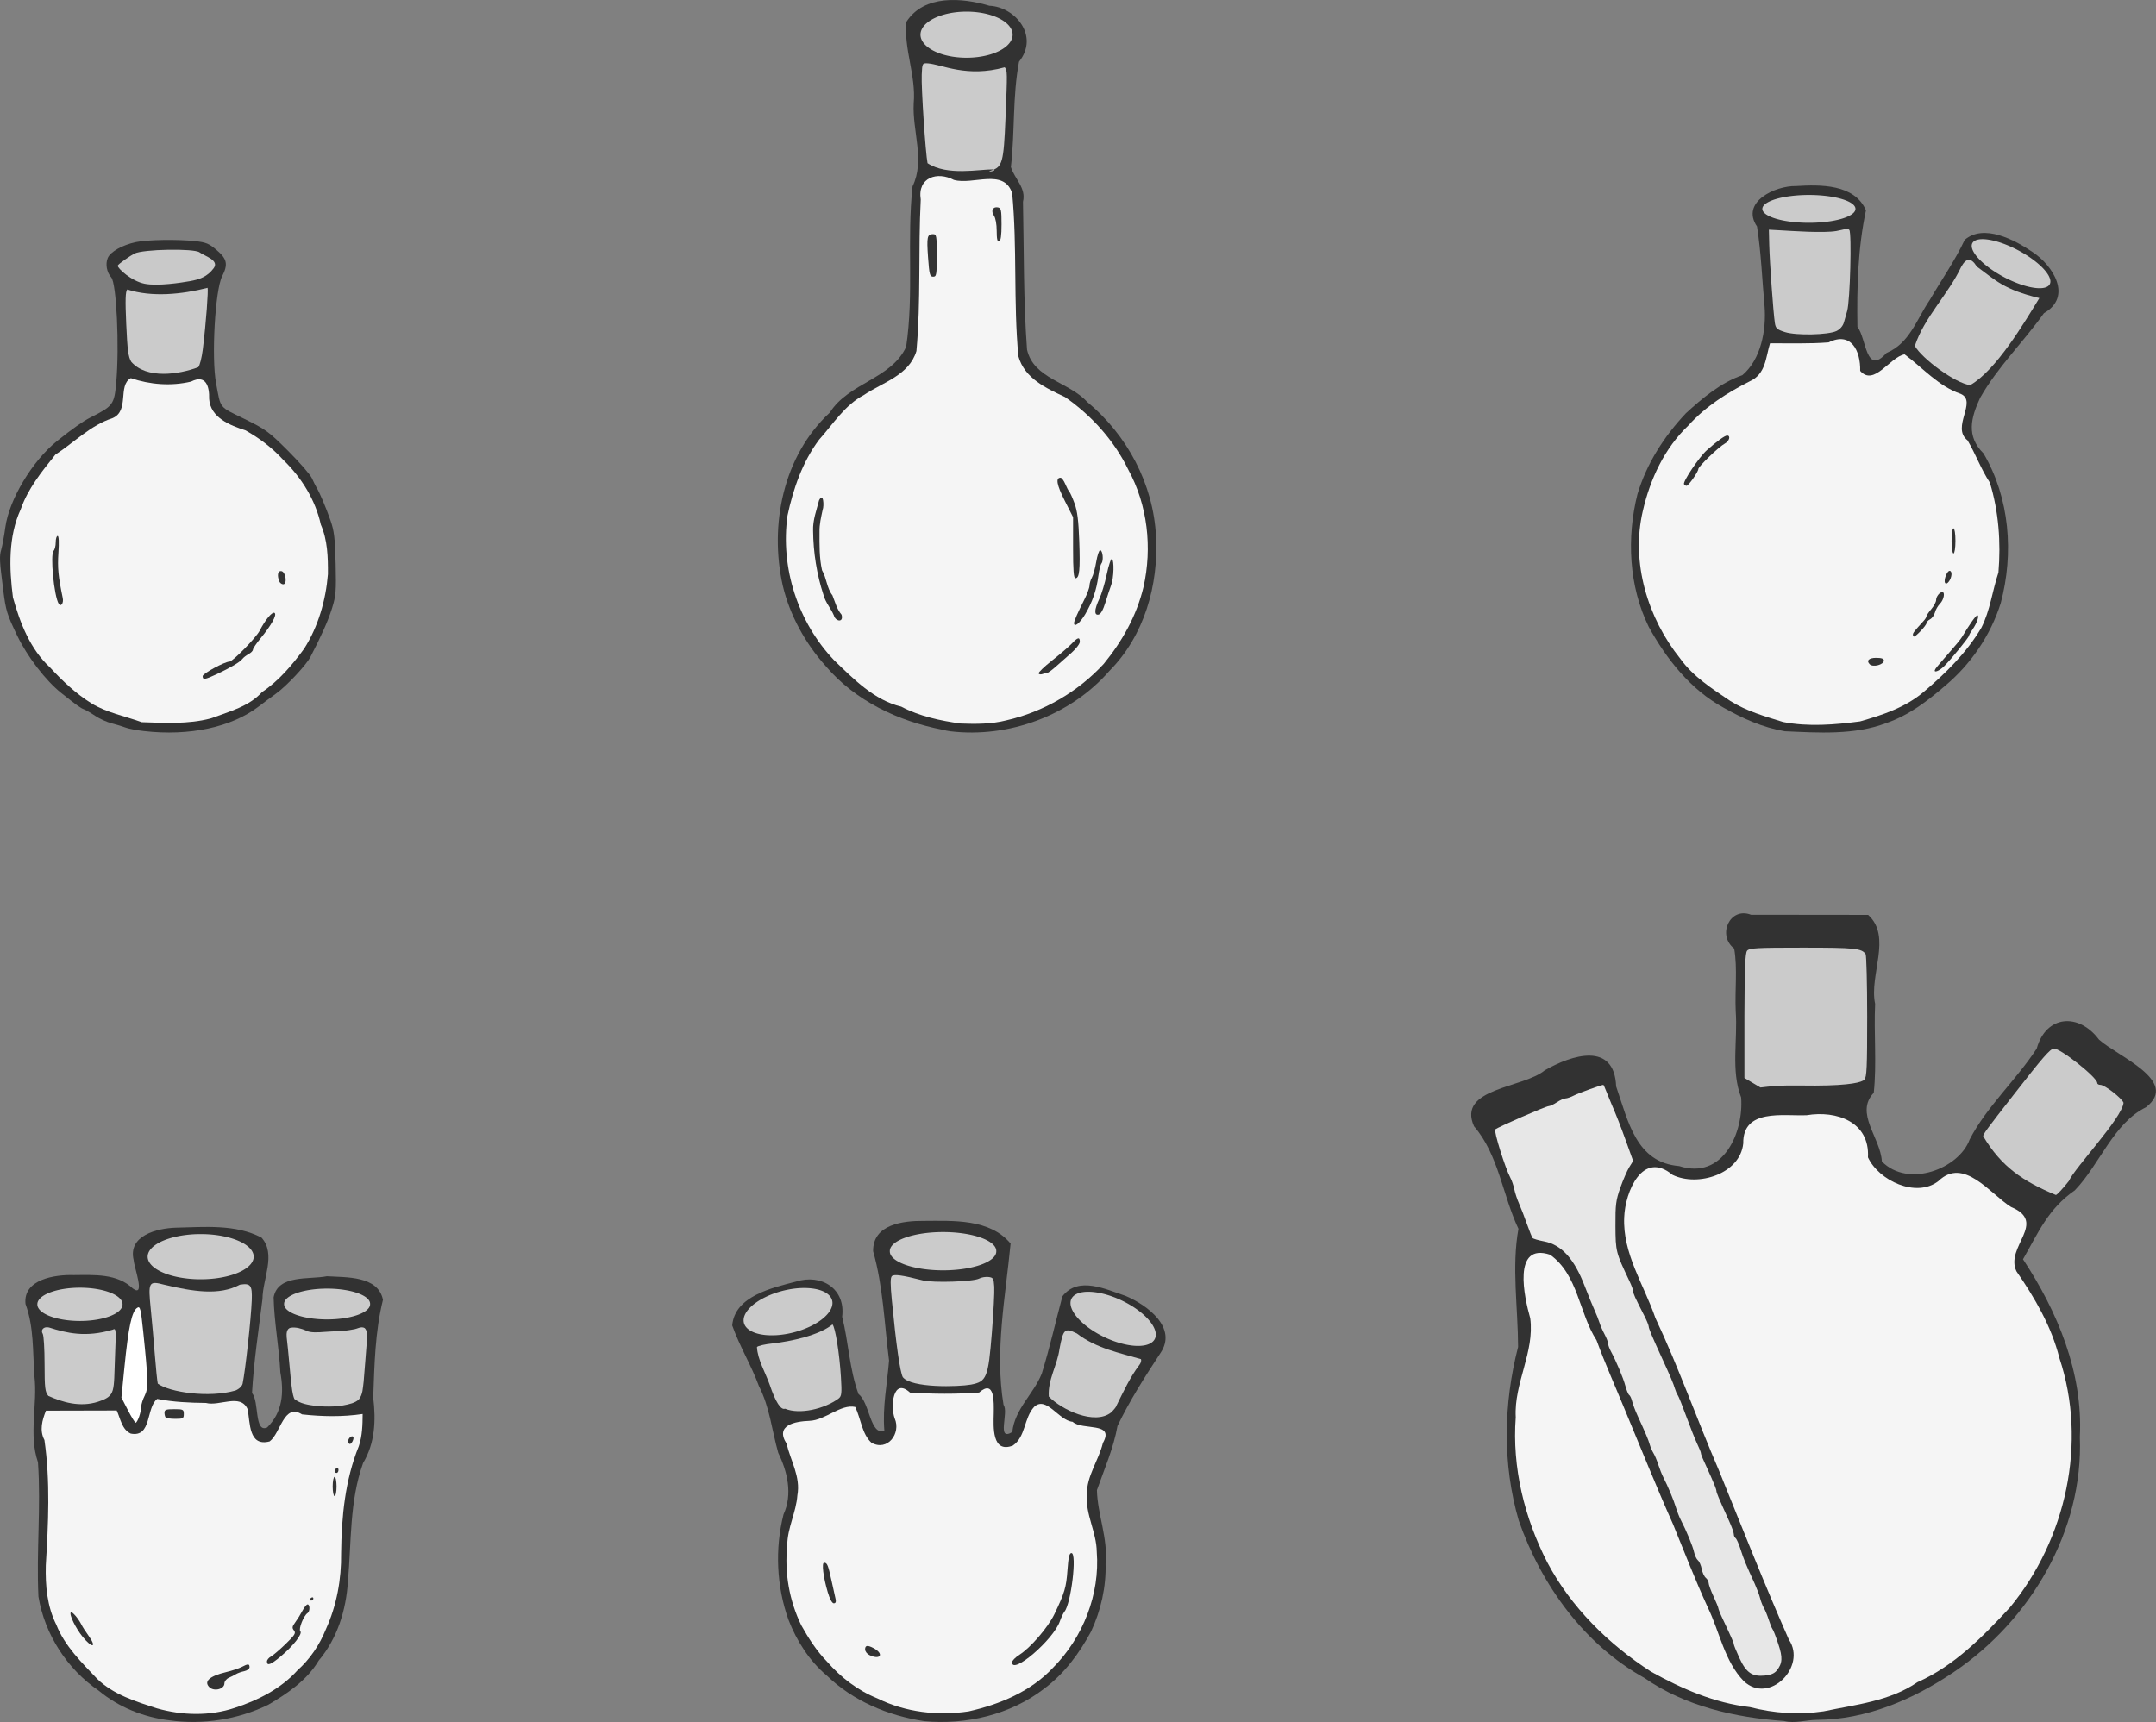 <?xml version="1.0"?>
<svg
    xmlns:rdf="http://www.w3.org/1999/02/22-rdf-syntax-ns#"
    xmlns="http://www.w3.org/2000/svg"
    xmlns:cc="http://creativecommons.org/ns#"
    xmlns:dc="http://purl.org/dc/elements/1.1/"
    xmlns:svg="http://www.w3.org/2000/svg"
    xmlns:inkscape="http://www.inkscape.org/namespaces/inkscape"
    xmlns:sodipodi="http://sodipodi.sourceforge.net/DTD/sodipodi-0.dtd"
    xmlns:ns1="http://sozi.baierouge.fr"
    xmlns:xlink="http://www.w3.org/1999/xlink"
    id="svg2"
    viewBox="0 0 1115.2 890.83"
    version="1.0"
  >
  <rect x="0" y="0" width="1115.2" height="890.83" fill="#808080" stroke="none"/>
  <g
      id="layer1"
      transform="translate(148.27 -31.498)"
    >
    <g
        id="g6675"
      >
      <g
          id="g6518"
          transform="translate(177.26,51.753)"
        >
        <path
            id="path4790"
            d="m-251.09 357.94c-3.78-0.43-8.05-1.25-9.5-1.82-1.44-0.56-4.65-1.54-7.12-2.17-2.48-0.63-6.3-2.36-8.5-3.84-2.2-1.49-4.84-3.02-5.85-3.41-1.89-0.72-3.54-1.91-11.82-8.49-8.01-6.36-17.58-18.85-22.78-29.7-5.33-11.14-5.83-12.79-7.2-23.5-1.94-15.26-2.05-17.4-1.04-20.91 0.57-1.98 1.53-7.19 2.13-11.59 1.97-14.36 13.95-34.35 26.75-44.63 7.62-6.12 13.53-10.29 17.19-12.13 11.82-5.93 12.39-6.71 13.42-18.09 1.69-18.7 0.15-51.38-2.57-54.4-2.33-2.59-3.12-6.92-1.82-10.04 1.33-3.21 7.45-6.69 14.44-8.21 5.81-1.27 21.56-1.54 30.74-0.53 5.73 0.63 7.21 1.25 11.25 4.7 5.33 4.56 5.89 7.35 2.72 13.54-3.61 7.08-5.59 42.08-3.11 55.29 2.51 13.43 1.28 11.87 14.55 18.39 11.19 5.5 12.72 6.62 22.75 16.65 5.92 5.91 11.44 12.26 12.27 14.1 0.83 1.85 1.92 4.03 2.42 4.86 1.62 2.65 4.86 10.32 7.2 17 1.89 5.43 2.33 9.1 2.65 22.32 0.34 14.19 0.16 16.56-1.84 23-1.96 6.33-5.54 14.4-11.19 25.24-2.21 4.25-12.32 15.05-17.74 18.94-2.29 1.65-6.35 4.66-9.01 6.7-14.06 10.76-35.94 15.46-59.39 12.73z"
            fill="#323232"
        />
        <path
            id="path4788"
            d="m-215.71 351.12c9.03-3.42 18.96-5.89 25.69-13.33 8.66-5.79 15.63-14.02 21.76-22.4 7.35-11.48 11.25-25.11 12.35-38.61 0.06-8.66-0.16-17.62-3.68-25.67-2.78-12.76-10.06-24.4-19.42-33.45-5.67-6.21-12.36-11.29-19.59-15.31-7.89-2.51-18.13-6.57-18.75-16.24 0.18-6.43-1.62-12.88-9.39-8.95-10.3 2.42-21.16 1.59-31.12-1.8-6.97 3.78-0.46 16.94-9.54 20.73-11.24 3.63-19.75 12.52-29.49 18.85-7 8.67-14.21 17.6-17.9 28.21-6.52 14.2-6 30.51-4.04 45.67 3.68 13.23 8.85 26.64 19.13 36.17 6.45 6.99 13.42 13.59 21.49 18.62 7.9 4.82 17.32 6.59 26 9.73 11.81 0.38 24 1.11 35.53-1.91l0.97-0.31z"
            fill="#f5f5f5"
        />
        <path
            id="path4786"
            d="m-220.71 329.52c0-1.32 11.42-7.51 13.86-7.51 1.68 0 13.79-12.39 15.64-16 3-5.86 6.7-10.2 7.78-9.12 1.14 1.14-1.8 6.37-7.47 13.25-2.1 2.56-3.81 5.13-3.81 5.72s-1.02 1.61-2.25 2.27c-1.24 0.66-2.7 1.8-3.25 2.54-1.2 1.59-6.04 4.46-13.28 7.86-6.12 2.87-7.22 3.02-7.22 0.99z"
            fill="#323232"
        />
        <path
            id="path4784"
            d="m-295.16 292.09c-2.43-3.92-4.5-25.54-2.63-27.41 0.59-0.59 1.08-2.56 1.08-4.37 0-1.82 0.44-3.3 0.98-3.3 0.63 0 0.78 3.25 0.41 8.75-0.51 7.76-0.1 12.06 2.25 23.38 0.55 2.62-0.97 4.76-2.09 2.95z"
            fill="#323232"
        />
        <path
            id="path4782"
            d="m-181.11 280.42c-1.21-3.15-0.68-5.58 1.15-5.23 2.26 0.43 3.12 6.82 0.92 6.82-0.8 0-1.73-0.72-2.07-1.59z"
            fill="#323232"
        />
        <path
            id="path4780"
            d="m-222.97 169.69c0.76-0.76 1.82-4.94 2.35-9.29 1.76-14.39 2.9-30.56 2.46-31.75-13.2 3.37-28.84 4.97-41.54 0.84-0.96 1.16-1.09 5.36-0.53 17.92 0.59 13.43 1.06 16.96 2.6 19.5 7.93 9.09 24.72 6.55 34.66 2.78z"
            fill="#cbcbcb"
        />
        <path
            id="path4768"
            d="m-227.33 125.2c5-0.88 9.08-2.29 12.34-6.72 3.05-4.14-4.71-6.25-7.32-8.19-2.82-2.1-29.22-1.68-33.73 0.65-1.78 0.92-8.59 5.47-8.59 6.29 0 1.36 7.08 7.96 13.92 9.31 6.73 1.33 18.81-0.53 23.38-1.34z"
            fill="#c9c9c9"
        />
        <path
            id="path4766"
            d="m-248.38 115.44c-0.33-0.86-0.12-2.05 0.47-2.63 1.55-1.56 4.2-0.19 4.2 2.16 0 2.47-3.76 2.84-4.67 0.47z"
            fill="#c9c9c9"
        />
      </g
      >
      <g
          id="g6644"
          transform="translate(-263.76,-126.29)"
        >
        <path
            id="path5166"
            d="m1038.3 1048.1c-25.3-1.8-51.17-7.6-72.26-22.3-31.17-17.3-53.39-48.17-64.99-81.47-8.49-29.23-7.87-60.4-0.32-89.76-0.07-20.46-3.4-41.34 0.18-61.09-8.19-17.26-10.29-38.43-22.98-53.04-8.91-19.83 25.47-19.67 36.58-28.95 13.93-7.99 36.02-15.07 36.94 8.34 6.24 18.09 10.33 39.37 32.6 41.19 22.85 7.35 33.45-17.61 32.05-35.5-5.4-13.92-1.7-29.83-2.8-44.59-0.5-10.71 1-22.21-0.8-32.44-9-6.95-2.2-21.73 8.7-17.48 20.2 0.03 40.4 0.05 60.6 0.07 12.5 11.34 0.4 31.08 3.6 46.04-0.7 15.23 0.9 31.08-0.7 46-10 10.54 3.5 23.14 4.2 35.53 13.7 13.94 39.9 3.7 45.4-11.36 8.8-17.05 24.1-30.78 34.7-47.08 4.8-17.28 21.7-18.67 32.2-4.62 9.6 8.67 41.9 21.41 24.3 35.01-16.8 8.21-23.9 29.6-36.8 42.97-13.8 9.57-18.8 21.71-26.8 35.66 17.9 27.14 31.1 58.78 29.4 91.91 1.9 48.44-25.5 94.82-65.1 121.56-21 14.2-45.2 24.7-71 24.8-5.6 0.1-11.4 2-16.9 0.6z"
            fill="#323232"
        />
        <path
            id="path5164"
            d="m1058.7 1043.1c16.6-3.5 34.2-5.2 48.6-15.1 19-8.4 33.9-23.6 47.8-38.62 29.1-35.28 40.2-85.38 25.6-129.12-4.1-16.36-12.7-31.05-22.2-44.81-6.1-12.68 16.4-25.24-2.8-33.28-10.8-6.73-24.4-26.16-37.6-13.36-11.4 8.84-30.8-0.24-36.4-12.3 1-18.38-16.2-24.38-31.7-21.8-12.1 0.52-33.1-3.6-32.8 14.6-1.6 15.78-23.46 22.64-36.6 16.25-15.5-12.94-24.51 8.81-24.98 21.89-0.91 18.75 10.27 35.09 16.16 52.22 12.15 25.77 21.52 52.6 32.82 78.76 11.9 29.3 23.4 58.61 36.2 87.57 9.4 13.9-10.1 33.8-23.3 21.5-10.1-10.4-12.5-25.6-18.66-38.18-6.38-13.99-12.18-28.75-18-43.11-8.62-19.27-16.43-38.89-24.55-58.34-4.99-12.26-10.46-24.34-15-36.77-9.03-13.89-9.48-33.86-24-44.22-19.6-6.45-13.41 21.94-10.28 32.86 2.33 17.61-8.48 33.6-7.5 51.22-1.95 25.99 4.51 52.11 16.33 75.09 12.26 23.21 31.72 42.35 53.71 56.55 15.85 8.8 32.75 16.2 51.05 18.3 12.5 3.2 25.2 4.1 38.1 2.2z"
            fill="#f5f5f5"
        />
        <path
            id="path5162"
            d="m1034.5 1022c3-3.7 3.2-6.7 0.8-13.8-1.2-3.7-2.5-7.1-3-7.7-0.4-0.54-1.3-2.79-2-4.99s-1.8-4.9-2.5-6c-0.6-1.1-1.5-3.35-1.9-5s-1.7-5.03-2.8-7.5c-4.5-9.77-5.7-12.7-7.3-17.74-0.9-2.88-2.1-5.5-2.6-5.81-0.5-0.32-0.9-1.25-0.9-2.08 0-0.82-1.1-3.83-2.4-6.69-5.7-12.59-6.6-14.72-6.6-15.74 0-0.59-1.2-3.63-2.6-6.76-4.55-9.93-5.41-11.97-5.41-12.73 0-0.4-0.88-2.59-1.96-4.85-1.07-2.26-3.59-8.6-5.6-14.1-2-5.5-3.99-10.45-4.42-11s-1.11-2.13-1.51-3.5c-0.68-2.38-2.45-6.53-6.57-15.5-5.11-11.13-6.94-15.48-6.94-16.49 0-0.62-0.97-3.01-2.15-5.32-5.03-9.85-5.85-11.66-5.85-12.83 0-0.68-0.87-3.06-1.94-5.3-7.04-14.81-7.19-15.37-7.26-28.56-0.06-11.03 0.24-13.37 2.53-19.83 1.43-4.03 3.5-8.79 4.6-10.58l2.01-3.24-3.39-9.43c-3.22-8.94-5.04-13.61-7.97-20.42-0.7-1.65-1.86-4.47-2.56-6.25-0.69-1.79-1.36-3.25-1.48-3.25-1.02 0-12.81 4.25-15.11 5.45-1.61 0.84-3.61 1.54-4.43 1.55-0.83 0-2.85 0.9-4.5 2-1.65 1.09-3.55 1.98-4.22 1.99-1.45 0.01-26.39 10.87-27.66 12.05-0.86 0.8 5.16 20.09 7.79 24.96 0.75 1.37 1.67 4.07 2.06 6 0.38 1.92 1.5 5.3 2.49 7.5 0.98 2.2 2.81 6.92 4.06 10.5 1.26 3.57 2.57 6.83 2.92 7.23 0.34 0.4 3.02 1.19 5.94 1.74 8.97 1.7 15.58 8.96 20.98 23.03 1.8 4.67 4.09 10.3 5.1 12.5 1 2.2 2.16 5.12 2.57 6.5 0.41 1.37 1.58 4.06 2.61 5.98 1.02 1.92 1.86 4.1 1.86 4.85 0 0.74 0.64 2.55 1.43 4.01 2.83 5.25 6.39 13.73 7.49 17.86 0.62 2.32 1.52 4.45 1.99 4.74 0.48 0.3 1.17 1.78 1.53 3.3 0.37 1.51 1.6 4.78 2.74 7.26 4.38 9.56 5.65 12.58 6.33 15 0.38 1.37 1.25 3.4 1.94 4.5 0.68 1.1 1.82 3.8 2.52 6 0.71 2.2 1.87 5.12 2.58 6.5 2.34 4.52 5.23 11.43 6.48 15.5 0.67 2.2 1.81 5.12 2.53 6.5 2.89 5.54 6.25 13.68 6.89 16.68 0.37 1.75 1.27 3.67 2.01 4.28 0.73 0.61 1.61 2.62 1.96 4.47 0.34 1.85 1.29 3.91 2.1 4.59 0.81 0.67 1.48 1.87 1.48 2.66s1.11 3.9 2.51 6.91c1.4 3 2.5 5.76 2.5 6.12s0.9 2.71 2.1 5.22c5.3 11.26 5.9 12.76 5.9 13.46 0 0.4 1.3 3.6 2.9 7.1 3.5 7.6 6.6 9.7 13 9.1 3.1-0.3 5.1-1.1 6.3-2.6z"
            fill="#e7e7e7"
        />
        <path
            id="path5156"
            d="m1185.6 768.76c3.1-6.94 27.5-32.5 28.3-40.48-0.8-2.31-9.7-9.27-12-9.27-0.9 0-1.6-0.44-1.6-0.97 0-2.89-19.4-18.24-22.5-17.81-2 0.28-5.8 4.71-20.8 23.97-13.9 17.82-15.7 20.24-15.7 21.37 9.4 15.8 20.6 23.35 37.6 30.41 0.5 0.01 3.6-3.24 6.7-7.22z"
            fill="#cbcbcb"
        />
        <path
            id="path5134"
            d="m1074.2 727.87c1.2-1.25 2-2.74 1.8-3.32-0.5-1.55-7.5-1.86-10.9-0.48-2.4 1-3.2 0.93-4.7-0.43-2.3-2.12-5.8-2.09-7 0.05-0.8 1.57-1 1.57-2.6 0-2.3-2.3-9.1-2.26-10.4 0.07-0.8 1.32-1.3 1.44-1.9 0.5-1.1-1.62-15.7-2.92-16.6-1.47-0.3 0.57 0.5 2.35 1.8 3.94l2.4 2.9 23 0.26c22.8 0.26 23 0.24 25.1-2.02z"
            fill="#323232"
        />
        <path
            id="path5130"
            d="m1054.6 719.39c18.3-0.06 24-1.8 25.2-3.03 1.3-1.27 1.5-6.34 1.5-32.68 0-17.14-0.4-31.67-0.8-32.28-2-3.03-5.5-3.39-32.5-3.39-23.8 0-27.6 0.2-28.8 1.58-1 1.23-1.3 8.7-1.4 33.71v32.13l8.3 4.94c11.4-1.4 15.1-0.99 28.5-0.98z"
            fill="#cbcbcb"
        />
      </g
      >
      <g
          id="g6536"
          transform="translate(-326.01,-14.378)"
        >
        <path
            id="path4896"
            d="m665.29 423.38c-22.9-4.43-45.08-14.86-60.4-32.88-10.56-11.74-18.65-26.36-22.28-41.76-6.99-31.31 0.23-67.12 24.34-89.42 9.84-15.53 31.82-17.35 39.5-34.03 4.11-27.43 0.29-55.49 3.31-83.02 6.55-13.4-0.18-28.65 0.6-42.953 1.28-14.382-5.21-28.135-3.78-42.147 9.13-14.205 28.83-12.518 42.93-8.312 13.24 0.556 26 15.557 15.33 28.946-3.41 17.925-2.09 36.366-4.21 54.456 1.93 6.26 8.02 10.84 6.25 17.99 0.54 25.5 0.2 51.05 2.09 76.49 3.42 15.12 21.71 16.71 31.03 26.97 20.78 17.15 34.32 42.58 35.69 69.61 1.38 25.21-6.03 51.39-24.12 69.63-19.95 23-52.04 34.85-82.21 31.24l-2.13-0.36-1.94-0.45z"
            fill="#323232"
        />
        <path
            id="path4894"
            d="m698.29 418.52c19.22-4.37 37.1-14.8 50.38-29.23 9.55-11.67 17.01-24.94 20.54-39.7 4.59-20.34 2.16-42.48-7.93-60.89-7.28-15-19.01-27.95-32.63-37.41-9.86-4.66-20.96-9.63-24.15-21.14-2.62-28.01-0.54-56.32-3.21-84.35-4.38-13.1-20.27-4.03-30.18-6.86-8.45-4.52-18.91-1.36-17.11 10.16-1.35 26.1 0.13 52.35-2.23 78.37-3.79 12.6-17.46 16.19-27.14 22.72-9.94 5.25-15.92 15-23.22 23.16-8.57 11.42-13.39 25.43-16.33 39.24-3.76 26.98 5.35 55.17 24.13 74.87 10.04 9.7 20.73 20.64 34.71 23.97 9.31 4.94 20.31 7.33 30.76 8.74 7.87 0.3 15.93 0.31 23.61-1.65z"
            fill="#f5f5f5"
        />
        <path
            id="path4892"
            d="m714.97 394.3c-0.29-0.47 2.86-3.52 7-6.78s8.72-7.18 10.17-8.72c3.09-3.27 4.15-3.51 4.15-0.91 0 1.03-1.92 3.56-4.25 5.62-2.34 2.06-5.96 5.26-8.04 7.12s-4.18 3.38-4.67 3.38c-0.48 0-1.55 0.25-2.36 0.56-0.82 0.32-1.72 0.19-2-0.27z"
            fill="#323232"
        />
        <path
            id="path4890"
            d="m733.29 368.2c0-1.05 1.86-5.29 5.25-11.98 1.51-2.98 2.75-6.3 2.75-7.38s0.55-2.95 1.23-4.15c0.69-1.2 1.7-4.88 2.25-8.18 0.56-3.3 1.47-6 2.02-6 1.34 0 1.89 5.31 0.7 6.81-0.52 0.65-1.25 3.6-1.62 6.54-0.92 7.23-3.12 13.59-6.88 19.9-2.72 4.56-5.7 6.89-5.7 4.44z"
            fill="#323232"
        />
        <path
            id="path4888"
            d="m609.07 364.26c-1.54-3.64-4.3-6.63-5.34-10.5-3.53-10.75-5.31-22.09-5.41-33.4-0.19-5.41 1.76-10.52 3.09-15.67 2.31-4.45 2.65 2.95 1.88 4.82-0.81 3.83-1.76 7.65-1.65 11.6-0.02 6.59-0.14 13.3 1.3 19.76 2.42 4.06 2.4 9.19 5.38 12.97 1.38 3.5 2.27 7.17 4.74 10.06 1.15 4.27-3.12 3.52-3.99 0.36z"
            fill="#323232"
        />
        <path
            id="path4886"
            d="m744.29 362.03c0-1.17 0.92-4.01 2.06-6.32 1.13-2.31 2.87-8.03 3.85-12.7 0.98-4.68 2.19-8.28 2.68-8 1.26 0.69 1 9.86-0.37 13.5-0.62 1.65-1.96 5.69-2.97 8.99-1.2 3.89-2.44 6.11-3.55 6.32-1.17 0.23-1.7-0.33-1.7-1.79z"
            fill="#323232"
        />
        <path
            id="path4884"
            d="m732.79 329.21v-15.79l-4.38-8.66c-4.06-8.06-4.73-11.75-2.1-11.75 0.59 0 1.69 1.46 2.44 3.25 0.75 1.78 1.69 3.57 2.09 3.98 0.41 0.4 1.62 3.1 2.69 6 1.46 3.94 2.08 8.85 2.46 19.5 0.54 14.87 0.09 19.27-1.97 19.26-0.93 0-1.23-3.95-1.23-15.79z"
            fill="#323232"
        />
        <path
            id="path4882"
            d="m657.79 179.08c-0.76-10.65-0.46-12.07 2.55-12.07 1.81 0 1.95 0.77 1.95 11 0 10.12-0.15 11-1.9 11-1.68 0-1.97-1.11-2.6-9.93z"
            fill="#323232"
        />
        <path
            id="path4880"
            d="m693.29 165.31c0-3.45-0.59-6.7-1.43-7.89-1.71-2.45-0.6-4.76 2.05-4.25 1.66 0.32 1.88 1.34 1.88 8.77 0 5.83-0.39 8.53-1.25 8.82-0.91 0.3-1.25-1.2-1.25-5.45z"
            fill="#323232"
        />
        <path
            id="path4878"
            d="m691.67 133.5c1.95 0.89-4.44 1.54-1.31 0.6 5.87-1.76 6.53-4.15 7.48-27.09 1-24.187 0.99-24.642-0.41-26.329-19.52 5.469-32.42-1.413-39.64-2.019-2.99-0.156-3.01-0.136-3.28 5.843-0.31 6.975 1.98 40.665 3 45.795 10.26 6.71 26.71 3.09 34.16 3.2z"
            fill="#cbcbcb"
        />
        <path
            id="path6534"
            transform="matrix(1.059,0,0,1.029,-38.456,-1.482)"
            fill="#cbcbcb"
            d="m698.75 63.461a22.5 11.581 0 1 1 -45 0 22.5 11.581 0 1 1 45 0z"
        />
      </g
      >
      <g
          id="g6559"
          transform="translate(1034.9,-539.2)"
        >
        <path
            id="path4964"
            d="m-259.96 948.99c-11.5-1.94-21.77-6.6-31.83-12.28-16.91-9.22-29.38-25.09-38.55-41.7-10.32-21.09-11.5-46.17-5.84-68.7 4.77-15.84 13.75-29.84 25.03-41.81 8.52-7.81 18.09-15.88 29.21-19.71 9.63-8.11 12.45-23.27 11.51-35.52-1.27-13.8-1.75-27.71-3.91-41.41-8.66-12.75 9.56-21.14 20.12-20.91 12.59-0.78 30.27-1.11 36.23 12.55-4.21 19.71-4.75 40.16-4.41 60.26 4.71 6.02 4.25 25.63 15.05 13.52 11.98-4.99 15.55-17.4 22.32-27.33 6.04-10.43 13.04-20.29 18.12-31.18 9.86-8.47 25.81-0.03 35.07 6.3 10.68 6.99 20.83 23.19 5.89 31.66-10.56 14.88-23.94 27.84-32.97 43.74-4.79 10.37-7.3 19.86 1.72 28.77 13.61 23.07 15.76 51.83 8.93 77.44-5.26 16.68-15.42 31.59-28.84 42.85-9.38 8.07-18.72 15.2-30.42 19.25-16.56 6.27-35.07 4.99-52.43 4.21z"
            fill="#323232"
        />
        <path
            id="path4962"
            d="m-221.03 943.89c11.63-3.32 23.39-7.21 32.79-15.17 11.37-9.61 22.3-20.36 29.93-33.25 4.56-8.95 5.68-19.15 8.84-28.6 1.3-15.54 0.15-31.53-4.42-46.47-4.59-6.97-7.32-14.74-11.56-21.9-8.67-6.74 5.33-20.22-3.56-24.06-11.42-3.88-19.57-13.43-29-20.43-7.58 1.3-15.76 16.81-22.97 8.55 0.22-10.44-4.68-20.51-16.34-14.74-10.08 0.8-20.2 0.42-30.3 0.48-2.27 7.43-2.17 15.93-10.51 19.67-11.59 5.9-22.88 12.98-31.66 22.79-12.38 11.76-19.82 27.75-23.61 44.21-6.28 26.75 2.49 55.49 19.44 76.57 6.62 9.22 16.51 15.54 25.81 21.79 8.42 5.29 17.9 7.96 27.34 10.88 12.96 2.54 26.77 1.42 39.78-0.32z"
            fill="#f5f5f5"
        />
        <path
            id="path4960"
            d="m-182.08 916.76c0.41-0.69 3.41-4.24 6.66-7.89s6.42-7.5 7.06-8.57c3.82-6.44 7.24-11.29 7.96-11.29 1.18 0-0.16 4.04-2.4 7.2-1.05 1.49-1.91 3-1.91 3.36 0 0.82-9.15 12.08-12.76 15.68-2.78 2.79-6.02 3.84-4.61 1.51z"
            fill="#323232"
        />
        <path
            id="path4958"
            d="m-216.05 914.34c-1.88-1.89-0.44-3.33 3.34-3.33 2.75 0 4 0.43 4 1.39 0 2.15-5.64 3.64-7.34 1.94z"
            fill="#323232"
        />
        <path
            id="path4956"
            d="m-193.71 899.01c0-0.91 0.72-1.83 5.54-7.09 0.8-0.87 1.46-1.93 1.46-2.35 0-0.43 1.12-2.11 2.5-3.75 1.37-1.63 2.5-3.74 2.5-4.69 0-1.79 1.81-4.12 3.2-4.12 1.56 0 0.77 4.03-1.18 5.97-1.08 1.09-2.26 3.12-2.61 4.53-0.36 1.4-1.49 3-2.53 3.56-1.04 0.55-1.88 1.47-1.88 2.05 0 1.08-5.42 6.89-6.43 6.89-0.31 0-0.57-0.45-0.57-1z"
            fill="#323232"
        />
        <path
            id="path4954"
            d="m-177.07 872.24c-0.84-1.36 0.98-6.23 2.33-6.23 1.46 0 1.27 3.28-0.32 5.46-0.86 1.16-1.59 1.45-2.01 0.77z"
            fill="#323232"
        />
        <path
            id="path4952"
            d="m-173.71 850.51c0-3.67 0.43-6.5 1-6.5 0.56 0 1 2.83 1 6.5 0 3.66-0.44 6.5-1 6.5-0.57 0-1-2.84-1-6.5z"
            fill="#323232"
        />
        <path
            id="path4950"
            d="m-312.1 821.19c-0.77-1.24 7.86-14.1 11.8-17.6 5.33-4.73 9.29-7.58 10.49-7.58 1.96 0 1.15 2.89-1.15 4.13-3.06 1.63-13.75 11.91-13.75 13.21 0 1.43-5.08 8.66-6.08 8.66-0.44 0-1.03-0.37-1.31-0.82z"
            fill="#323232"
        />
        <path
            id="path4948"
            d="m-128.3 724.91c-18.4-4.44-22.5-9.12-32.37-16.33-2.89-4.68-5.43-4.62-8.06 0.18-6.6 14.08-19.11 26.08-23.98 40.89 3.63 6.53 20.87 19.34 28.62 20.29 13.48-7.66 28.16-32.59 35.79-45.03z"
            fill="#cbcbcb"
        />
        <path
            id="path4936"
            d="m-233.21 741.92c1.81-0.88 3.28-2.57 3.81-4.42 0.47-1.65 1.24-4.34 1.7-5.99 1.5-5.3 2.4-40.3 1.09-41.88-1-1.2-2.38-0.17-6.68 0.57-6.67 1.15-22.83-0.02-28.79-0.35l-6.13-0.34 0.19 8c0.21 8.71 2.1 35.04 2.9 40.23 0.43 2.83 1.08 3.42 5.2 4.74 5.83 1.87 22.35 1.52 26.71-0.56z"
            fill="#cbcbcb"
        />
        <path
            id="path6554"
            d="m-223.42 678.75a24.085 7.201 0 1 1 -48.17 0 24.085 7.201 0 1 1 48.17 0z"
            fill="#cbcbcb"
        />
        <path
            id="path6556"
            transform="matrix(.845 .382 0 .765 -30.297 233.28)"
            fill="#cbcbcb"
            d="m-109.23 685.95a24.08 11.419 0 1 1 -48.16 0 24.08 11.419 0 1 1 48.16 0z"
        />
      </g
      >
      <g
          id="g6602"
          transform="translate(-195.48,-48.519)"
        >
        <path
            id="path5050"
            d="m134.79 969.97c-13.39-1.65-26.12-6.74-36.524-15.36-16.28-11.07-27.999-29.21-31.165-48.66-1.121-23.14 1.362-46.38-0.241-69.47-4.973-14.44-0.122-29.78-1.845-44.63-0.906-12.48-0.212-25.4-4.608-37.25-1.366-12.84 15.333-15.26 24.961-14.96 10.491-0.06 22.462-0.9 30.562 6.95 6.72 4.92 0.59-11.07 0.43-14.67-3.1-12.8 12.19-16.52 21.87-16.81 14.7-0.32 30.78-1.92 44.24 5.14 7.74 8.56 0.54 21.47 0.51 31.7-2 16.22-4.5 32.43-5.42 48.75 3.82 4.19 1.05 20.8 7.86 17.76 7.95-7.91 8.74-18 6.8-28.49-0.64-12.98-3.19-25.84-3.48-38.8 2.22-11.93 18.31-9.1 27.55-10.93 10.02 0.63 26.43-0.33 29.01 12.17-4.08 16.42-4.43 33.71-5.04 50.63 1.43 11.68 0.95 23.51-5.25 33.84-7.05 19.72-6.01 40.77-7.84 61.29-0.95 14.77-5.45 29.46-15.11 40.88-6.03 10.17-16.14 17.03-26.17 22.9-15.71 7.64-33.81 10.44-51.1 8.02z"
            fill="#323232"
        />
        <path
            id="path5048"
            d="m168.74 963.49c12.01-3.95 23.71-9.83 32.28-19.33 6.54-5.88 11.48-13.16 14.76-21.31 5.59-12.32 8.06-25.81 7.87-39.31 0.22-18.79 2.02-37.83 9.16-55.39 1.81-5.37 1.94-11.04 1.98-16.65-10.36 1.55-20.96 1.35-31.34 0.2-9.52-5.98-11.01 9.75-16.78 13.99-10.94 2.83-10-9.74-11.38-16.67-3.68-8.38-14.55-1.36-21.56-3.23-8.43-0.09-16.95-0.45-25.19-2.1-5.89 4.54-2.71 20.1-13.69 17.95-4.63-2.1-5.32-7.75-7.26-11.95-12.198 0.03-24.399 0.06-36.6 0.09-1.946 4.89-3.456 10.18-0.791 15.19 3.091 21.45 2.002 43.24 0.708 64.79-0.279 10.52 0.665 21.31 5.461 30.83 4.336 10.96 13.118 19.51 21.108 27.92 8.374 8.18 20.034 11.75 30.934 15.27 13.12 3.71 27.32 4.08 40.33-0.29z"
            fill="#f5f5f5"
        />
        <path
            id="path5046"
            d="m155.49 952.81c-2.98-2.98 0.11-5.74 8.69-7.79 2.97-0.71 6.57-1.9 8-2.64 3.33-1.74 4.11-1.72 4.11 0.11 0 0.81-1.24 1.74-2.75 2.06-1.52 0.31-3.43 1-4.25 1.52-0.83 0.52-2.52 1.38-3.75 1.91-1.24 0.54-2.25 1.84-2.25 2.89 0 3-5.41 4.33-7.8 1.94z"
            fill="#323232"
        />
        <path
            id="path5044"
            d="m185.29 939.54c0-0.81 0.91-1.95 2.03-2.55 1.11-0.6 4.55-3.53 7.63-6.52 4.8-4.65 5.42-5.65 4.32-6.99-1.08-1.3-0.96-2.01 0.7-4.27 1.1-1.49 2.76-4.17 3.69-5.95 0.92-1.79 2.12-3.25 2.65-3.25 1.29 0 1.26 3.7-0.03 4.5-1.96 1.21-4.79 8.3-3.73 9.36 1.29 1.29-3.57 7.53-10.18 13.07-5.13 4.29-7.08 5.01-7.08 2.6z"
            fill="#323232"
        />
        <path
            id="path5042"
            d="m89.957 926.76c-3.631-4.46-7.11-11.65-6.116-12.64 0.636-0.64 3.958 3.21 5.515 6.39 0.54 1.1 2.094 3.52 3.455 5.39 4.702 6.46 2.297 7.18-2.854 0.86z"
            fill="#323232"
        />
        <path
            id="path5040"
            d="m207.29 907.56c0-0.24 0.45-0.72 1-1.05 0.55-0.34 1-0.15 1 0.44 0 0.58-0.45 1.06-1 1.06s-1-0.2-1-0.45z"
            fill="#323232"
        />
        <path
            id="path5038"
            d="m219.29 849.01c0-2.75 0.45-5 1-5s1 2.25 1 5-0.45 5-1 5-1-2.25-1-5z"
            fill="#323232"
        />
        <path
            id="path5036"
            d="m220.29 841.06c0-0.51 0.45-1.22 1-1.55 0.55-0.34 1 0.08 1 0.94 0 0.85-0.45 1.56-1 1.56s-1-0.43-1-0.95z"
            fill="#323232"
        />
        <path
            id="path5034"
            d="m227.29 825.56c0-1.5 1.79-3.09 2.59-2.3 0.69 0.7-0.69 3.75-1.7 3.75-0.49 0-0.89-0.65-0.89-1.45z"
            fill="#323232"
        />
        <path
            id="path5032"
            d="m132.95 813.34c-0.36-0.37-0.66-1.49-0.66-2.5 0-1.53 0.81-1.83 5-1.83 4.66 0 5 0.16 5 2.5 0 2.28-0.38 2.5-4.34 2.5-2.38 0-4.63-0.3-5-0.67z"
            fill="#323232"
        />
        <path
            id="path5030"
            d="m119.19 812.86c0.6-1.74 1.1-4.11 1.1-5.27s0.8-3.68 1.78-5.6c1.91-3.73 1.81-8.17-0.77-32.98-1.25-12.01-1.59-13.39-3.07-12.47-2.82 1.74-4.56 9.78-6.65 30.7l-1.57 15.74 3.34 6.51c1.84 3.58 3.66 6.52 4.04 6.52 0.39 0 1.19-1.42 1.8-3.15z"
            fill="#fff"
        />
        <path
            id="path5028"
            d="m232.8 804c2.12-2.57 2.09-6.1 2.51-9.24 0.56-7.37 1.24-14.73 1.75-22.1-0.04-1.88 0.25-4.17-1.21-5.6-1.88-1.1-3.92 0.5-5.85 0.67-6.11 1.22-9.14 0.81-15.34 1.33-2.15 0.19-7.2 0.53-8.9-0.63-2.56-1.1-5.43-1.99-8.24-1.55-2.16 0.51-2.16 3.2-2.02 4.96 0.92 7.75 1.48 15.55 2.29 23.31 0.43 2.87 0.58 5.86 1.67 8.56 3.03 2.51 7.11 3.06 10.88 3.59 6.29 0.63 12.81 0.59 18.89-1.32 1.28-0.45 2.58-1.02 3.57-1.98z"
            fill="#cbcbcb"
        />
        <path
            id="path5022"
            d="m97.92 805.16c9.35-3.19 8.01-4.75 8.81-23.97 0.56-13.59 0.5-14.23-1.23-13.3-13.928 4.17-23.919 1.74-32.928-1.14-2.7-0.66-4.553 1.22-3.244 3.29 0.51 0.81 0.934 7.83 0.942 15.6 0.014 12.49 0.242 14.42 1.951 16.5 7.184 3.22 16.302 6.04 25.699 3.02z"
            fill="#cbcbcb"
        />
        <path
            id="path5008"
            d="m169.02 799.34c1.94-0.81 3.42-2.25 3.7-3.59 1.42-6.82 4.36-33.64 4.72-43.06 0.29-7.81-0.6-8.99-6.15-8.08-10.67 5.76-24.22 3.54-39.05 0.03-8.13-2.14-8.46-1.55-7.05 12.52 0.62 6.24 1.58 16.97 2.12 23.85 0.54 6.87 1.22 13.53 1.51 14.79 6.1 4.46 26.52 7.52 40.2 3.54z"
            fill="#cbcbcb"
        />
        <path
            id="path4966"
            d="m180.09 729.81c1.86-1.87 1.42-4.54-1.03-6.25-3.32-2.33-3.77-1.97-3.77 2.95 0 3.66 0.33 4.5 1.8 4.5 0.99 0 2.34-0.54 3-1.2z"
            fill="#323232"
        />
        <path
            id="path6596"
            transform="matrix(1.043,0,0,1.188,31.843,-146.78)"
            fill="#cbcbcb"
            d="m75.505 758.88a21.124 7.191 0 1 1 -42.247 0 21.124 7.191 0 1 1 42.247 0z"
        />
        <path
            id="path6598"
            d="m178.43 730.12a27.42 11.687 0 1 1 -54.84 0 27.42 11.687 0 1 1 54.84 0z"
            fill="#cbcbcb"
        />
        <path
            id="path6600"
            d="m238.65 754.61a22.247 7.865 0 1 1 -44.49 0 22.247 7.865 0 1 1 44.49 0z"
            fill="#cbcbcb"
        />
      </g
      >
      <g
          id="g6662"
          transform="translate(-219.08,-57.083)"
        >
        <path
            id="path5112"
            d="m548.79 978.96c-18.59-2.84-36.72-10.4-50.34-23.61-8.9-7.46-15.59-17.92-19.8-28.83-6.2-17.29-7.06-36.75-2.55-54.53 4.76-10.34 2.05-22.05-2.73-31.81-3.29-11.54-4.4-23.63-9.97-34.48-3.95-10.78-10.04-20.69-13.84-31.43 1.26-15.2 20.68-19.49 33-22.7 13.06-4.18 25.73 3.66 23.86 18.17 3.33 13.23 3.73 27.14 8.47 40.02 5.85 4.41 6.01 21.77 13.36 18.9-1.02-12.34 1.49-24.31 2.43-36.22-2.42-18.91-3.01-38.17-8.24-56.59-0.2-13.98 15.6-15.79 26.3-15.69 15.28-0.06 34.01-1.17 44.81 11.73-2.65 27.68-8.27 55.68-3.66 83.42 2.88 3.85-3.85 19.2 4.53 14.07 1.3-11.98 10.98-19.59 15.24-30.18 4.1-13.19 7.13-26.71 10.68-40 8.25-10.72 22.53-3.58 32.72-0.22 11.03 4.68 27.15 16.45 17.87 29.75-7.96 12.11-15.82 24.47-22.09 37.51-2.06 11.55-6.78 22.23-10.64 33.2 0.27 12.47 5.8 25.03 4.47 38.01 0.35 12.14-2.45 24.29-7.49 35.12-6.05 11.26-13.83 21.81-24.22 29.54-17.41 13.49-40.45 18.91-62.17 16.85z"
            fill="#323232"
        />
        <path
            id="path5110"
            d="m571.79 973.92c16.18-3.64 32.26-10.32 43.75-22.66 15.46-15.56 24.3-37.98 22.57-59.91-0.13-10.18-5.87-19.3-5.12-29.49-0.19-9.69 6.1-17.71 8.31-26.84 6.3-11.08-10.74-6.3-15.67-10.92-7.19-0.64-13.52-13.53-19.85-7.77-5.42 5.78-4.32 15.45-11.07 20.07-10.87 4.17-10.05-9.68-9.88-16.56 0.06-5.8 0.6-17.99-7.58-10.88-11.86 0.86-23.86 0.8-35.73 0.02-8.83-8.07-10.24 7.21-7.92 13.36 3.37 7.8-3.71 17.22-12.02 12.59-4.93-4.45-5.49-12.49-8.4-18.5-7.64-1.58-15.35 6.85-23.67 7.18-7.38 0.28-17.96 2.18-11.86 11.75 2.09 8.93 7.36 17.16 5.61 26.75-0.62 8.79-5.13 16.8-5.24 25.71-1.5 14.23 1.01 28.79 7.27 41.6 3.67 6.56 7.86 13.17 13.26 18.69 7.17 8.25 15.97 15 26.15 19.1 14.47 7.19 31.2 9.08 47.09 6.71z"
            fill="#f5f5f5"
        />
        <path
            id="path5108"
            d="m594.29 948.52c0-0.82 1.72-2.58 3.83-3.91 5.72-3.61 14.78-14.14 18.09-21.02 5.27-10.97 6.12-13.84 6.75-22.76 0.47-6.67 0.97-8.82 2.05-8.82 2.97 0-0.17 26.21-3.65 30.4-0.59 0.72-1.64 2.92-2.33 4.89-3.34 9.58-24.74 27.94-24.74 21.22z"
            fill="#323232"
        />
        <path
            id="path5106"
            d="m520.54 944.78c-1.24-0.59-2.25-1.91-2.25-2.93 0-2.13 1.22-2.32 4.31-0.7 5.64 2.97 3.69 6.41-2.06 3.63z"
            fill="#323232"
        />
        <path
            id="path5104"
            d="m498.97 912.26c-2.33-7.9-3.24-15.25-1.88-15.25 1.58 0 2.01 1.02 3.8 9.13 0.89 4.05 1.85 8.38 2.13 9.62 0.33 1.51 0.03 2.25-0.93 2.25-0.87 0-2.08-2.23-3.12-5.75z"
            fill="#323232"
        />
        <path
            id="path5102"
            d="m645.5 819.3c1.53-1.47 2.79-3.06 2.79-3.53 3.58-7.18 7.01-14.71 11.9-21.15 0.72-0.87 1.09-2.19 0.81-2.92-10.88-3.21-23.11-5.54-33.17-13.29-6.28-3.05-7-2.42-8.97 7.88-1.09 8.46-6.15 16.03-5.56 24.74 6.64 6.84 23.65 14.96 32.2 8.27z"
            fill="#cbcbcb"
        />
        <path
            id="path5092"
            d="m504.58 812.06c1.57-1.27 1.72-2.59 1.21-11-0.73-12.16-2.92-25.87-4.37-27.32-7.17 5.74-21.45 8.73-30.9 9.81-3.96 0.39-7.64 1.24-8.17 1.88 0.33 6.56 4.41 13.24 6.62 19.57 2.99 8.87 5.75 13.16 7.91 12.33 7.56 3.13 20.39 0.14 27.7-5.27z"
            fill="#cbcbcb"
        />
        <path
            id="path5082"
            d="m572.99 804.87c8.19-1.56 8.99-3.54 10.86-26.75 0.85-10.51 1.41-21.25 1.24-23.86-0.28-4.33-0.54-4.78-3-5.07-1.49-0.17-3.66 0.2-4.83 0.83-3.03 1.62-23.79 2.29-29.1 0.94-10.67-2.73-14.92-3.31-16.04-2.19-0.8 0.8-0.8 4.16 0 12.42 2.29 23.57 4.2 36.97 5.66 39.81 4.48 5.75 28.83 5.02 35.21 3.87z"
            fill="#cbcbcb"
        />
        <path
            id="path6624"
            d="m586.14 735.85a27.532 9.784 0 1 1 -55.06 0 27.532 9.784 0 1 1 55.06 0z"
            fill="#cbcbcb"
        />
        <path
            id="path6626"
            transform="matrix(.935 -.182 0 .982 30.377 113.85)"
            fill="#cbcbcb"
            d="m503.77 754.06a24.575 11.605 0 1 1 -49.15 0 24.575 11.605 0 1 1 49.15 0z"
        />
        <path
            id="path6628"
            transform="matrix(.843 .312 0 .862 99.334 -70.521)"
            fill="#cbcbcb"
            d="m675.34 741.09a26.17 13.199 0 1 1 -52.34 0 26.17 13.199 0 1 1 52.34 0z"
        />
      </g
      >
    </g
    >
  </g
  >
</svg
>
